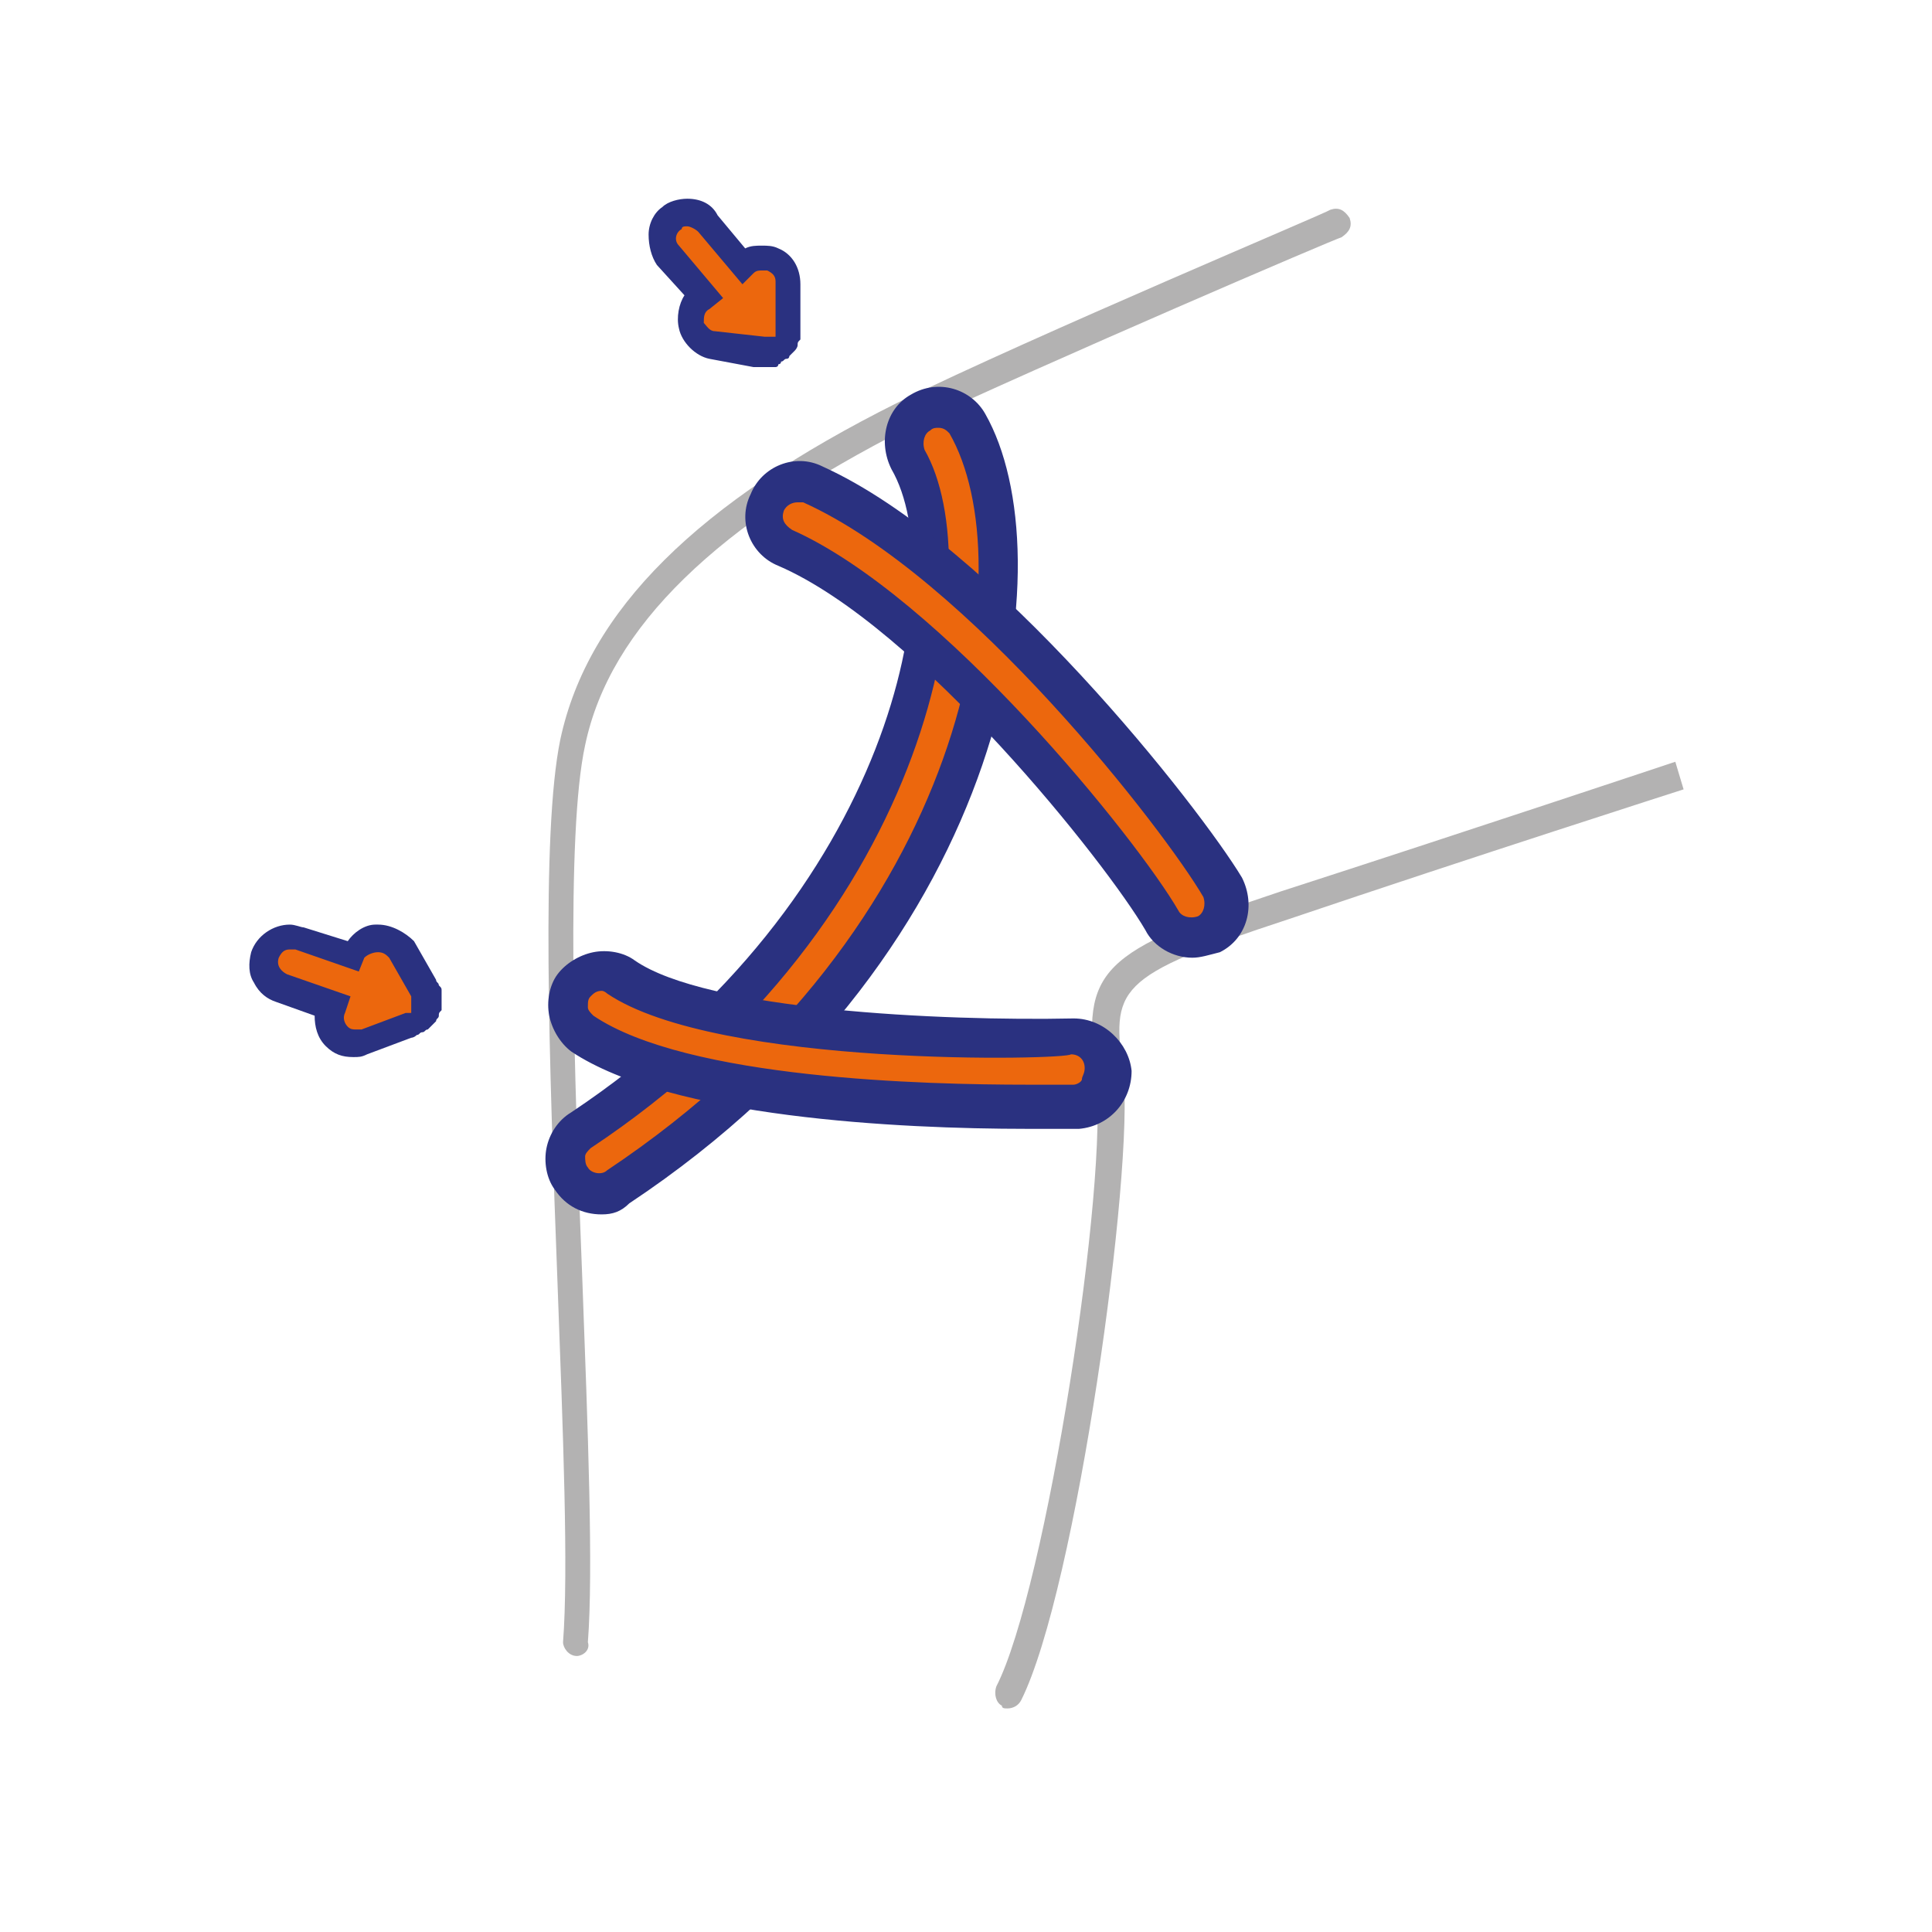 <?xml version="1.0" encoding="UTF-8"?> <svg xmlns="http://www.w3.org/2000/svg" xmlns:xlink="http://www.w3.org/1999/xlink" version="1.1" id="Capa_1" x="0px" y="0px" viewBox="0 0 70 70" style="enable-background:new 0 0 70 70;" xml:space="preserve"> <style type="text/css"> .st0{fill:#B3B2B2;} .st1{fill:#EC670D;} .st2{fill:#2A3180;} </style> <g> <path class="st0" d="M20.9,60C20.9,60,20.9,60,20.9,60c-0.3,0-0.5-0.3-0.5-0.5c0.2-2.6,0-7.6-0.2-13c-0.3-8-0.6-16.3,0.1-19.7 c1-4.7,5-8.6,12.2-12.2c5.1-2.5,15.6-6.9,15.7-7c0.3-0.1,0.5,0,0.7,0.3c0.1,0.3,0,0.5-0.3,0.7c-0.1,0-10.6,4.5-15.7,6.9 C26,19,22.1,22.7,21.2,27c-0.7,3.2-0.4,11.8-0.1,19.4c0.2,5.4,0.4,10.5,0.2,13.1C21.4,59.8,21.1,60,20.9,60z"></path> </g> <g> <path class="st0" d="M36.5,61.9c-0.1,0-0.2,0-0.2-0.1c-0.2-0.1-0.3-0.4-0.2-0.7c1.8-3.5,4.1-18.4,3.6-22.1 c-0.5-3.9,0.1-4.5,6.7-6.7c6.5-2.1,14.3-4.7,14.3-4.7l0.3,1c0,0-7.8,2.5-14.3,4.7c-6.4,2.1-6.4,2.5-6,5.6 c0.4,3.5-1.7,18.7-3.7,22.7C36.9,61.8,36.7,61.9,36.5,61.9z"></path> </g> <g> <path class="st1" d="M21.8,43.3c-0.4,0-0.8-0.2-1-0.6c-0.4-0.6-0.2-1.3,0.3-1.7c12.1-8.1,14.2-20.3,11.8-24.3 c-0.3-0.6-0.1-1.4,0.5-1.7c0.6-0.3,1.4-0.1,1.7,0.5C37.9,20.2,36,34,22.5,43C22.2,43.2,22,43.3,21.8,43.3"></path> </g> <g> <path class="st2" d="M21.8,44c-0.7,0-1.3-0.3-1.7-0.9c-0.3-0.4-0.4-1-0.3-1.5c0.1-0.5,0.4-1,0.9-1.3C32.4,32.5,34.5,20.8,32.3,17 c-0.5-1-0.2-2.2,0.7-2.7c1-0.6,2.2-0.2,2.7,0.7c2.9,5.1,1.1,19.3-12.9,28.6C22.5,43.9,22.2,44,21.8,44z M34,15.5 c-0.1,0-0.2,0-0.3,0.1c-0.2,0.1-0.3,0.4-0.2,0.7c2.4,4.2,0.4,17-12.1,25.3c-0.1,0.1-0.2,0.2-0.2,0.3c0,0.1,0,0.3,0.1,0.4 c0.1,0.2,0.5,0.3,0.7,0.1c13.2-8.8,15.1-22,12.4-26.7C34.3,15.6,34.2,15.5,34,15.5z"></path> </g> <g> <path class="st1" d="M37.2,40.1c-3.8,0-12.6-0.3-16.1-2.6c-0.6-0.4-0.7-1.2-0.3-1.7c0.4-0.6,1.2-0.7,1.7-0.3 c3.1,2.1,12.8,2.3,16.3,2.2c0.7,0,1.3,0.5,1.3,1.2c0,0.7-0.5,1.3-1.2,1.3C38.6,40.1,38,40.1,37.2,40.1"></path> </g> <g> <path class="st2" d="M37.2,40.9c-4.6,0-12.9-0.4-16.5-2.8c-0.4-0.3-0.7-0.8-0.8-1.3c-0.1-0.5,0-1.1,0.3-1.5 c0.3-0.4,0.8-0.7,1.3-0.8c0.5-0.1,1.1,0,1.5,0.3c2.6,1.8,11.1,2.2,15.9,2.1c1.1,0,2,0.9,2.1,1.9c0,1.1-0.8,2-1.9,2.1 C38.6,40.9,38,40.9,37.2,40.9z M21.8,35.9C21.7,35.9,21.7,35.9,21.8,35.9c-0.2,0-0.3,0.1-0.4,0.2c-0.1,0.1-0.1,0.2-0.1,0.4 c0,0.1,0.1,0.2,0.2,0.3c3.4,2.3,12.1,2.5,15.7,2.5c0.8,0,1.4,0,1.7,0c0.1,0,0.3-0.1,0.3-0.2s0.1-0.2,0.1-0.4c0-0.3-0.2-0.5-0.5-0.5 C38.7,38.4,26,38.7,22,36C22,36,21.9,35.9,21.8,35.9z"></path> </g> <g> <path class="st1" d="M43.2,34c-0.4,0-0.9-0.2-1.1-0.6c-1.4-2.6-8.3-11.2-13.6-13.5c-0.6-0.3-0.9-1-0.6-1.6c0.3-0.6,1-0.9,1.6-0.6 c6.1,2.7,13.4,12.1,14.8,14.6c0.3,0.6,0.1,1.4-0.5,1.7C43.6,33.9,43.4,34,43.2,34"></path> </g> <g> <path class="st2" d="M43.2,34.7c-0.7,0-1.4-0.4-1.7-1c-1.4-2.4-8.2-11-13.3-13.2c-1-0.4-1.5-1.6-1-2.6c0.4-1,1.6-1.5,2.6-1 c6.2,2.8,13.7,12.4,15.2,14.9c0.5,1,0.2,2.2-0.8,2.7C43.8,34.6,43.5,34.7,43.2,34.7z M28.9,18.2c-0.2,0-0.4,0.1-0.5,0.3 c-0.1,0.3,0,0.5,0.3,0.7c5.4,2.4,12.5,11.2,14,13.8c0.1,0.2,0.4,0.3,0.7,0.2c0.2-0.1,0.3-0.4,0.2-0.7c-1.4-2.4-8.5-11.6-14.5-14.3 C29.1,18.2,29,18.2,28.9,18.2z"></path> </g> <g> <path class="st1" d="M27.6,12.7c-0.2,0-0.5-0.1-0.6-0.3l-0.8-1c-0.3-0.3-0.2-0.8,0.1-1.1l0.8-0.7c0.2-0.2,0.6-0.2,0.9-0.1 c0.3,0.1,0.5,0.4,0.5,0.7l0,1.7c0,0.3-0.2,0.6-0.5,0.7C27.8,12.7,27.7,12.7,27.6,12.7z"></path> </g> <g> <path class="st1" d="M27.6,12.7c-0.1,0-0.1,0-0.2,0l-1.6-0.3c-0.3-0.1-0.5-0.3-0.6-0.6c-0.1-0.3,0-0.6,0.3-0.8l0.8-0.7 c0.3-0.3,0.8-0.2,1.1,0.1l0.8,1c0.2,0.3,0.3,0.6,0.1,0.9C28.2,12.5,27.9,12.7,27.6,12.7z"></path> </g> <g> <path class="st1" d="M26.8,11.6c-0.2,0-0.5-0.1-0.6-0.3l-1.8-2.2c-0.3-0.3-0.2-0.8,0.1-1.1c0.3-0.3,0.8-0.2,1.1,0.1l1.8,2.2 c0.3,0.3,0.2,0.8-0.1,1.1C27.1,11.5,27,11.6,26.8,11.6z"></path> </g> <g> <path class="st2" d="M24.9,8.2c0.1,0,0.3,0.1,0.4,0.2l1.6,1.9l0.4-0.4c0.1-0.1,0.2-0.1,0.3-0.1c0.1,0,0.1,0,0.2,0 c0.2,0.1,0.3,0.2,0.3,0.4l0,1.7c0,0,0,0,0,0c0,0,0,0,0,0.1c0,0,0,0,0,0.1c0,0,0,0,0,0c0,0,0,0,0,0c0,0,0,0,0,0.1c0,0,0,0,0,0 c0,0,0,0-0.1,0c0,0,0,0-0.1,0c0,0,0,0,0,0c0,0,0,0,0,0c0,0,0,0-0.1,0c0,0,0,0,0,0c0,0,0,0-0.1,0c0,0,0,0,0,0h0c0,0,0,0,0,0L25.9,12 c-0.2,0-0.3-0.2-0.4-0.3c0-0.2,0-0.4,0.2-0.5l0.5-0.4l-1.6-1.9c-0.2-0.2-0.1-0.5,0.1-0.6C24.7,8.2,24.8,8.2,24.9,8.2 M24.9,7.2 c-0.3,0-0.7,0.1-0.9,0.3c-0.3,0.2-0.5,0.6-0.5,1s0.1,0.8,0.3,1.1l1,1.1c-0.2,0.3-0.3,0.8-0.2,1.2c0.1,0.5,0.6,1,1.1,1.1l1.6,0.3 c0.1,0,0.1,0,0.2,0c0,0,0.1,0,0.1,0c0,0,0.1,0,0.1,0c0.1,0,0.1,0,0.2,0c0.1,0,0.1,0,0.2,0c0,0,0.1,0,0.1-0.1c0,0,0.1,0,0.1-0.1 c0.1,0,0.1-0.1,0.2-0.1c0.1,0,0.1-0.1,0.1-0.1c0,0,0.1-0.1,0.1-0.1c0,0,0.1-0.1,0.1-0.1c0,0,0.1-0.1,0.1-0.2c0-0.1,0-0.1,0.1-0.2 c0-0.1,0-0.1,0-0.2c0-0.1,0-0.1,0-0.2l0-1.6c0-0.6-0.3-1.1-0.8-1.3c-0.2-0.1-0.4-0.1-0.6-0.1c-0.2,0-0.4,0-0.6,0.1l-1-1.2 C25.8,7.4,25.4,7.2,24.9,7.2"></path> </g> <g> <path class="st1" d="M14.5,37.2c-0.1,0-0.2,0-0.3-0.1l-1.2-0.5c-0.4-0.2-0.6-0.6-0.5-1l0.3-1c0.1-0.3,0.4-0.5,0.7-0.5 c0.3,0,0.6,0.1,0.8,0.4l0.8,1.4c0.2,0.3,0.1,0.7-0.1,0.9C15,37.1,14.8,37.2,14.5,37.2z"></path> </g> <g> <path class="st1" d="M13,37.8c-0.2,0-0.4-0.1-0.6-0.2c-0.2-0.2-0.3-0.5-0.2-0.8l0.3-1c0.1-0.4,0.6-0.6,1-0.5l1.2,0.4 c0.3,0.1,0.5,0.4,0.6,0.7c0,0.3-0.2,0.6-0.5,0.8l-1.6,0.6C13.2,37.8,13.1,37.8,13,37.8z"></path> </g> <g> <path class="st1" d="M13.3,36.7c-0.1,0-0.2,0-0.3,0l-2.7-0.9c-0.4-0.1-0.6-0.6-0.5-1c0.1-0.4,0.6-0.6,1-0.5l2.7,0.9 c0.4,0.1,0.6,0.6,0.5,1C13.9,36.5,13.6,36.7,13.3,36.7z"></path> </g> <g> <path class="st2" d="M13.7,34.5c0.2,0,0.3,0.1,0.4,0.2l0.8,1.4c0,0,0,0,0,0c0,0,0,0,0,0.1c0,0,0,0,0,0.1c0,0,0,0,0,0c0,0,0,0,0,0 c0,0,0,0,0,0.1c0,0,0,0,0,0.1c0,0,0,0,0,0.1c0,0,0,0,0,0.1c0,0,0,0,0,0c0,0,0,0,0,0c0,0,0,0-0.1,0c0,0,0,0-0.1,0c0,0,0,0,0,0 l-1.6,0.6c-0.1,0-0.1,0-0.2,0c-0.1,0-0.2,0-0.3-0.1c-0.1-0.1-0.2-0.3-0.1-0.5l0.2-0.6l-2.3-0.8c-0.2-0.1-0.4-0.3-0.3-0.6 c0.1-0.2,0.2-0.3,0.4-0.3c0,0,0.1,0,0.2,0l2.3,0.8l0.2-0.5C13.3,34.6,13.5,34.5,13.7,34.5C13.6,34.5,13.7,34.5,13.7,34.5 M13.7,33.5L13.7,33.5c0,0-0.1,0-0.1,0c-0.4,0-0.8,0.3-1,0.6L11,33.6c-0.1,0-0.3-0.1-0.5-0.1c-0.6,0-1.2,0.4-1.4,1 c-0.1,0.4-0.1,0.8,0.1,1.1c0.2,0.4,0.5,0.6,0.8,0.7l1.4,0.5c0,0.4,0.1,0.8,0.4,1.1c0.3,0.3,0.6,0.4,1,0.4c0.2,0,0.3,0,0.5-0.1 l1.6-0.6c0,0,0.1,0,0.2-0.1c0.1,0,0.1-0.1,0.2-0.1c0.1,0,0.1-0.1,0.2-0.1c0,0,0.1-0.1,0.1-0.1c0,0,0.1-0.1,0.1-0.1 c0,0,0.1-0.1,0.1-0.1c0-0.1,0.1-0.1,0.1-0.2c0-0.1,0-0.1,0.1-0.2c0-0.1,0-0.1,0-0.2c0,0,0-0.1,0-0.1c0-0.1,0-0.1,0-0.2 c0-0.1,0-0.1,0-0.2c0-0.1,0-0.1-0.1-0.2c0-0.1-0.1-0.1-0.1-0.2l-0.8-1.4C14.7,33.8,14.2,33.5,13.7,33.5"></path> </g> </svg> 